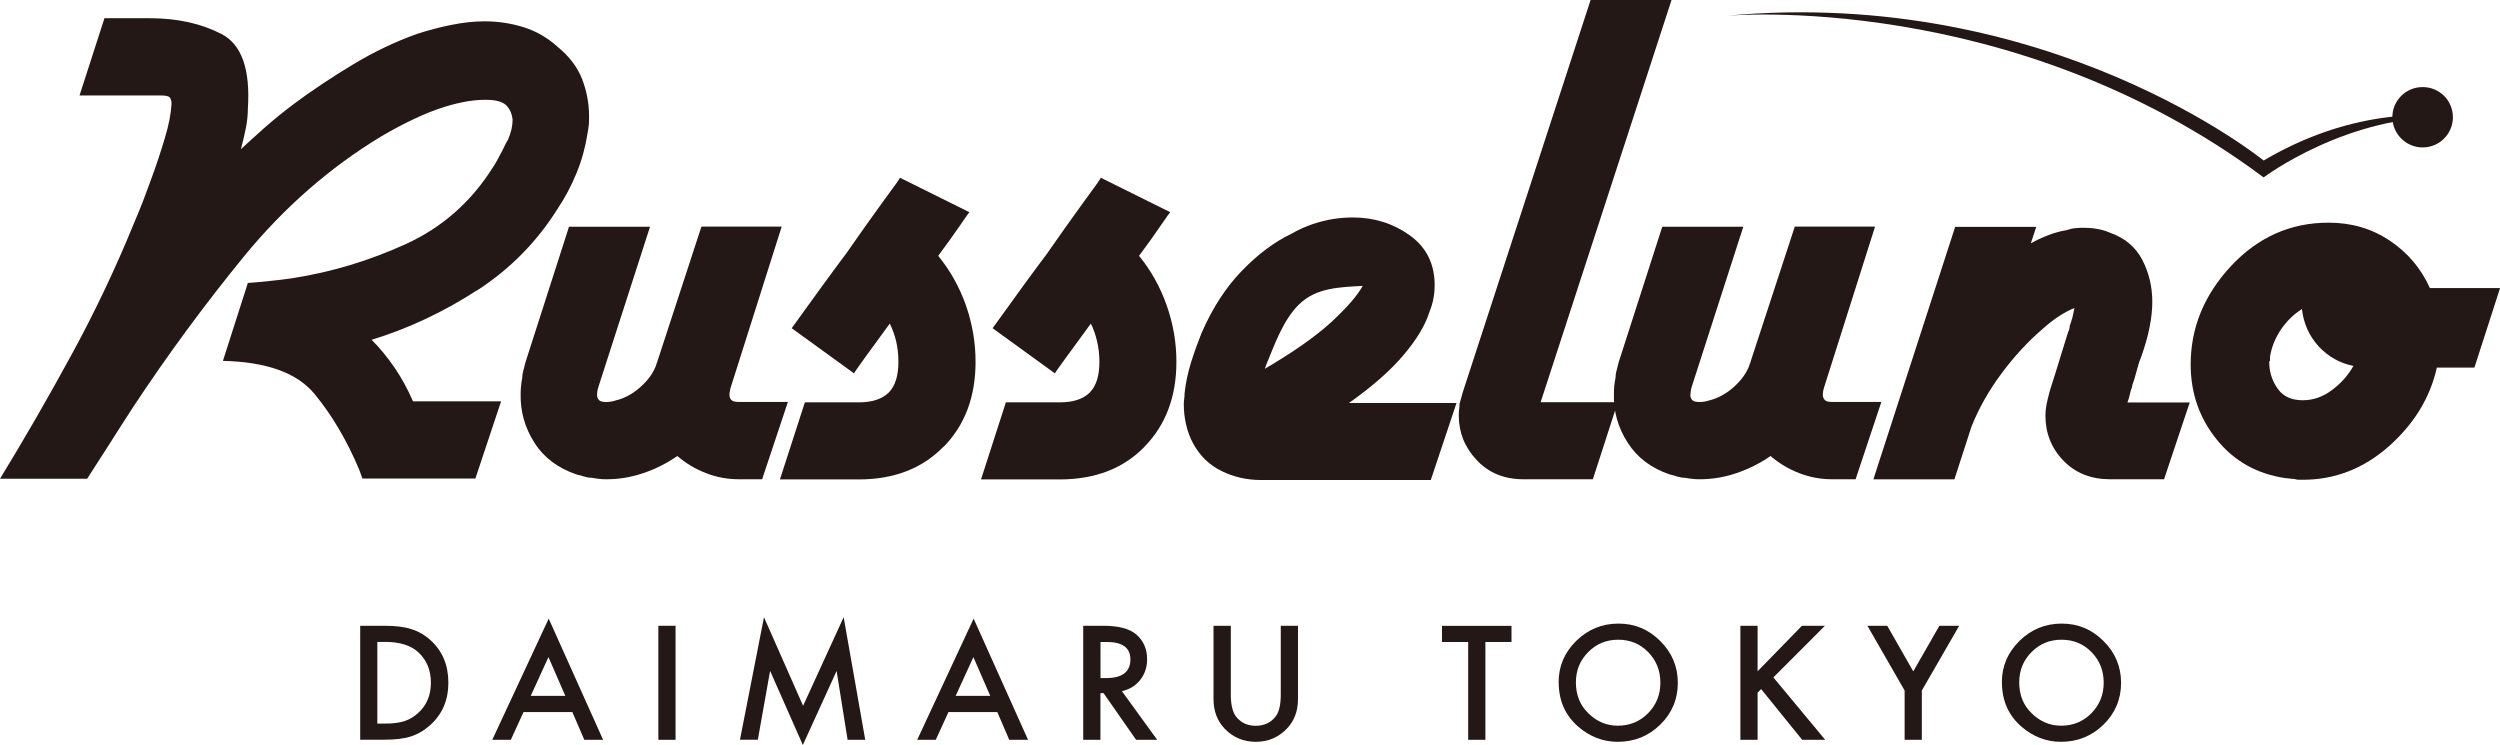 <?xml version="1.0" encoding="UTF-8"?>
<svg id="_レイヤー_2" data-name="レイヤー_2" xmlns="http://www.w3.org/2000/svg" viewBox="0 0 297.75 88.73">
  <defs>
    <style>
      .cls-1 {
        fill: #231815;
      }
    </style>
  </defs>
  <g id="_レイヤー_1-2" data-name="レイヤー_1">
    <g>
      <g>
        <path class="cls-1" d="M42.9,88.11v-13.58h2.85c1.37,0,2.44.13,3.24.4.85.26,1.62.71,2.31,1.34,1.4,1.28,2.1,2.96,2.1,5.04s-.73,3.78-2.19,5.07c-.73.65-1.5,1.09-2.31,1.34-.75.25-1.81.38-3.19.38h-2.81ZM44.95,86.18h.92c.92,0,1.69-.1,2.29-.29.61-.2,1.16-.53,1.65-.98,1.01-.92,1.51-2.12,1.51-3.6s-.5-2.7-1.49-3.62c-.9-.83-2.22-1.24-3.97-1.24h-.92v9.73Z"/>
        <path class="cls-1" d="M68.16,84.81h-5.81l-1.51,3.3h-2.21l6.72-14.43,6.48,14.43h-2.24l-1.42-3.3ZM67.33,82.88l-2.01-4.62-2.11,4.62h4.12Z"/>
        <path class="cls-1" d="M80.46,74.53v13.58h-2.05v-13.58h2.05Z"/>
        <path class="cls-1" d="M88.13,88.11l2.86-14.6,4.66,10.55,4.83-10.55,2.57,14.6h-2.1l-1.31-8.2-4.02,8.82-3.9-8.83-1.46,8.2h-2.12Z"/>
        <path class="cls-1" d="M118.77,84.81h-5.81l-1.51,3.3h-2.21l6.72-14.43,6.48,14.43h-2.24l-1.42-3.3ZM117.94,82.88l-2.01-4.62-2.11,4.62h4.12Z"/>
        <path class="cls-1" d="M133.62,82.32l4.2,5.79h-2.51l-3.88-5.56h-.37v5.56h-2.05v-13.58h2.4c1.79,0,3.09.34,3.89,1.01.88.75,1.32,1.74,1.32,2.97,0,.96-.28,1.79-.83,2.48-.55.69-1.28,1.13-2.18,1.33ZM131.07,80.76h.65c1.94,0,2.91-.74,2.91-2.22,0-1.39-.94-2.08-2.83-2.08h-.73v4.31Z"/>
        <path class="cls-1" d="M146.59,74.53v8.18c0,1.17.19,2.02.57,2.56.57.78,1.37,1.17,2.4,1.17s1.84-.39,2.41-1.17c.38-.52.57-1.38.57-2.56v-8.18h2.05v8.74c0,1.43-.45,2.61-1.34,3.53-1,1.03-2.23,1.55-3.69,1.55s-2.69-.52-3.69-1.55c-.89-.93-1.34-2.11-1.34-3.53v-8.74h2.05Z"/>
        <path class="cls-1" d="M176.91,76.46v11.65h-2.05v-11.65h-3.12v-1.92h8.28v1.92h-3.11Z"/>
        <path class="cls-1" d="M185.63,81.26c0-1.91.7-3.55,2.1-4.93,1.4-1.37,3.07-2.06,5.03-2.06s3.59.69,4.98,2.08c1.39,1.38,2.09,3.04,2.09,4.98s-.7,3.61-2.09,4.97c-1.4,1.37-3.09,2.05-5.07,2.05-1.75,0-3.33-.61-4.72-1.82-1.54-1.34-2.31-3.1-2.31-5.28ZM187.69,81.28c0,1.5.5,2.74,1.51,3.7,1,.97,2.16,1.45,3.47,1.45,1.43,0,2.63-.49,3.61-1.48.98-1,1.47-2.21,1.47-3.64s-.48-2.66-1.45-3.64c-.96-.99-2.15-1.48-3.57-1.48s-2.61.49-3.58,1.48c-.97.97-1.46,2.17-1.46,3.6Z"/>
        <path class="cls-1" d="M209.33,79.95l5.28-5.42h2.74l-6.14,6.15,6.17,7.43h-2.74l-4.89-6.04-.42.42v5.62h-2.05v-13.58h2.05v5.42Z"/>
        <path class="cls-1" d="M226.84,82.24l-4.43-7.71h2.36l3.1,5.43,3.11-5.43h2.36l-4.45,7.71v5.87h-2.05v-5.87Z"/>
        <path class="cls-1" d="M238.42,81.26c0-1.91.7-3.55,2.1-4.93,1.4-1.37,3.07-2.06,5.03-2.06s3.59.69,4.98,2.08c1.39,1.38,2.09,3.04,2.09,4.98s-.7,3.61-2.09,4.97c-1.4,1.37-3.09,2.05-5.07,2.05-1.75,0-3.33-.61-4.72-1.82-1.54-1.34-2.31-3.1-2.31-5.28ZM240.49,81.28c0,1.5.5,2.74,1.51,3.7,1,.97,2.16,1.45,3.47,1.45,1.43,0,2.63-.49,3.61-1.48.98-1,1.47-2.21,1.47-3.64s-.48-2.66-1.45-3.64c-.96-.99-2.15-1.48-3.57-1.48s-2.61.49-3.58,1.48c-.97.97-1.46,2.17-1.46,3.6Z"/>
      </g>
      <g>
        <path class="cls-1" d="M292.14,13.96c0,2-1.62,3.6-3.6,3.6s-3.61-1.61-3.61-3.6,1.61-3.59,3.61-3.59,3.6,1.6,3.6,3.59Z"/>
        <path class="cls-1" d="M205.59,1.88s34.02-3.12,64.01,19.25c0,0,10.08-7.6,22.39-7.16,0,0-10.3-2.02-22.39,5.15,0,0-25.51-20.82-64.01-17.24Z"/>
        <g>
          <path class="cls-1" d="M56.8,34.58c-3.96,2.57-8.14,4.54-12.54,5.89,1,.99,1.9,2.11,2.75,3.34.84,1.24,1.56,2.57,2.18,3.99h10.49l-3.06,9.19h-13.46c-.06-.18-.12-.35-.18-.51-.06-.15-.12-.33-.19-.52-1.48-3.52-3.26-6.53-5.33-9.04-2.07-2.51-5.71-3.82-10.91-3.94l2.97-9.28c.87-.06,1.75-.14,2.64-.24.9-.09,1.78-.19,2.64-.32,4.7-.73,9.21-2.1,13.55-4.08,4.33-1.98,7.8-5.04,10.39-9.19.12-.17.25-.38.37-.6.12-.21.25-.44.37-.69.18-.32.35-.63.51-.97.15-.34.32-.66.51-.97.19-.43.33-.85.42-1.25.09-.4.13-.8.13-1.16-.06-.62-.28-1.14-.65-1.58-.37-.42-1.03-.68-1.95-.74-1.55-.11-3.4.16-5.57.84-2.17.68-4.67,1.85-7.52,3.52-6.13,3.72-11.55,8.47-16.28,14.24-4.73,5.79-9.14,11.78-13.22,17.97-.93,1.43-1.84,2.84-2.74,4.27-.9,1.41-1.81,2.84-2.74,4.27H0c2.91-4.76,5.75-9.69,8.54-14.81,2.78-5.1,5.22-10.25,7.34-15.44.37-.87.73-1.74,1.07-2.6.33-.88.66-1.73.97-2.6.69-1.85,1.25-3.56,1.71-5.12.47-1.53.73-2.89.8-4.08,0-.37-.08-.62-.24-.79-.16-.15-.51-.21-1.07-.21h-9.65l2.97-9.2h5.38c3.28,0,6.12.62,8.54,1.87,2.41,1.23,3.47,4.2,3.16,8.9,0,.75-.08,1.5-.23,2.28-.15.77-.36,1.63-.6,2.55.86-.8,1.82-1.67,2.87-2.6,1.05-.93,2.19-1.85,3.44-2.79,2.16-1.61,4.5-3.17,7.01-4.68,2.5-1.51,5.05-2.73,7.65-3.66,1.36-.44,2.72-.8,4.08-1.07,1.36-.28,2.69-.43,3.98-.43,1.61,0,3.16.24,4.64.7,1.5.47,2.86,1.25,4.09,2.37,1.36,1.12,2.32,2.38,2.88,3.81.55,1.43.83,2.91.83,4.45,0,.38-.01.73-.04,1.07-.04.35-.09.67-.15.98-.25,1.6-.68,3.17-1.3,4.68-.62,1.52-1.36,2.92-2.23,4.22-2.48,3.97-5.69,7.23-9.65,9.79Z"/>
          <path class="cls-1" d="M90.79,57.08h-2.79c-1.36,0-2.67-.24-3.94-.74-1.27-.49-2.4-1.18-3.39-2.03-1.24.86-2.58,1.54-4.03,2.03-1.45.5-2.93.74-4.41.74-.31,0-.6-.01-.88-.05-.28-.03-.58-.07-.88-.13-.32,0-.61-.05-.89-.14-.27-.1-.57-.17-.88-.24-2.23-.75-3.92-2.01-5.06-3.81-1.14-1.79-1.68-3.73-1.63-5.84,0-.31.02-.62.05-.93.03-.31.08-.62.14-.92,0-.31.05-.62.14-.93.09-.32.18-.63.24-.93l5.19-16.16h9.65l-6.13,19.02c-.06.18-.11.38-.14.56-.04.19-.04.35-.04.46,0,.25.07.44.23.61.16.16.44.23.88.23.19,0,.37-.03.56-.05.18-.03.37-.08.56-.14,1.05-.25,2.04-.79,2.96-1.62.94-.84,1.55-1.72,1.87-2.65,0-.06,0-.11.04-.14.03-.03.05-.09.05-.13l5.28-16.16h9.56l-6.03,19.02c-.07.18-.11.38-.14.56-.04.19-.05.35-.05.46,0,.25.07.44.23.61.15.16.45.23.88.23h5.85l-3.06,9.18Z"/>
          <path class="cls-1" d="M112.37,53.2c-2.54,2.61-5.91,3.9-10.1,3.9h-9.38l2.97-9.18h6.41c1.6,0,2.79-.39,3.57-1.16.77-.77,1.16-1.99,1.16-3.67,0-.86-.09-1.68-.27-2.45-.19-.77-.44-1.47-.76-2.1-1.17,1.61-2.18,2.98-3.01,4.13-.84,1.15-1.24,1.75-1.24,1.8l-7.43-5.38c2.67-3.71,4.82-6.68,6.5-8.91,1.54-2.22,3-4.27,4.35-6.13,1.36-1.84,2.05-2.81,2.05-2.88l8.26,4.1c-.06.06-.43.58-1.11,1.58-.68.99-1.55,2.2-2.6,3.62,1.43,1.74,2.52,3.7,3.3,5.89.77,2.21,1.15,4.45,1.15,6.73,0,4.15-1.26,7.53-3.8,10.12Z"/>
          <path class="cls-1" d="M136.32,53.2c-2.53,2.61-5.91,3.9-10.12,3.9h-9.36l2.96-9.18h6.4c1.62,0,2.8-.39,3.58-1.16.77-.77,1.16-1.99,1.16-3.67,0-.86-.1-1.68-.28-2.45-.18-.77-.42-1.47-.74-2.1-1.18,1.61-2.18,2.98-3.02,4.13-.84,1.15-1.26,1.75-1.26,1.8l-7.42-5.38c2.66-3.71,4.82-6.68,6.5-8.91,1.54-2.22,3-4.27,4.35-6.13,1.36-1.84,2.04-2.81,2.04-2.88l8.26,4.1c-.06.06-.43.58-1.12,1.58-.67.99-1.54,2.2-2.59,3.62,1.42,1.74,2.52,3.7,3.29,5.89.78,2.21,1.16,4.45,1.16,6.73,0,4.15-1.27,7.53-3.81,10.12Z"/>
          <path class="cls-1" d="M170.4,57.17h-20.23c-1.67,0-3.23-.36-4.68-1.07-1.46-.71-2.59-1.81-3.39-3.29-.37-.68-.65-1.43-.83-2.22-.19-.8-.28-1.61-.28-2.42,0-.18.01-.38.04-.6.04-.22.05-.45.05-.7.13-1.23.39-2.48.79-3.76.4-1.26.82-2.42,1.25-3.48,1.29-2.96,2.9-5.43,4.78-7.37,1.88-1.94,3.84-3.43,5.89-4.41.87-.5,1.72-.88,2.56-1.16.83-.28,1.65-.48,2.45-.61.37-.06.75-.1,1.12-.13.36-.03.77-.05,1.21-.05,2.54,0,4.79.71,6.78,2.13,1.98,1.43,2.96,3.4,2.96,5.95,0,.48-.04,1-.14,1.53-.09.53-.26,1.09-.51,1.72-.49,1.54-1.51,3.23-3.06,5.06-1.54,1.83-3.71,3.73-6.5,5.71h12.81l-3.07,9.19ZM154.78,36.19c-2.02,1.94-3.05,5.07-4.02,7.38,0,.08-.02.14-.06.18-.03.02-.05.1-.05.17,3.44-2.02,6.06-3.87,7.9-5.55,1.82-1.69,3.08-3.12,3.75-4.32-2.68.15-5.51.2-7.52,2.15Z"/>
          <path class="cls-1" d="M183.49,47.9h9.19l-2.97,9.18h-8.27c-2.29,0-4.14-.76-5.56-2.28-1.43-1.51-2.14-3.29-2.14-5.33,0-.24.01-.48.04-.7.03-.21.05-.45.05-.69.07-.18.11-.4.18-.61.06-.21.12-.45.19-.7L189.44,0h9.64l-15.59,47.9Z"/>
          <path class="cls-1" d="M221,57.08h-2.79c-1.37,0-2.67-.24-3.95-.74-1.27-.49-2.4-1.18-3.39-2.03-1.23.86-2.59,1.54-4.03,2.03-1.45.5-2.92.74-4.4.74-.32,0-.61-.01-.9-.05-.27-.03-.57-.07-.88-.13-.31,0-.6-.05-.88-.14-.27-.1-.57-.17-.87-.24-2.24-.75-3.91-2.01-5.06-3.81-1.15-1.79-1.7-3.73-1.63-5.84,0-.31.01-.62.04-.93.03-.31.08-.62.15-.92,0-.31.04-.62.14-.93.08-.32.16-.63.23-.93l5.2-16.16h9.65l-6.13,19.02c-.06.18-.1.38-.13.56-.03.19-.05.35-.05.46,0,.25.08.44.23.61.16.16.45.23.9.23.17,0,.36-.03.55-.05.18-.03.37-.08.56-.14,1.05-.25,2.03-.79,2.96-1.62.92-.84,1.55-1.72,1.86-2.65,0-.06.01-.11.05-.14.03-.03.04-.09.04-.13l5.29-16.16h9.56l-6.03,19.02c-.07.18-.11.38-.15.56-.03.19-.04.35-.04.46,0,.25.08.44.24.61.14.16.44.23.88.23h5.85l-3.06,9.18Z"/>
          <path class="cls-1" d="M257.71,57.08h-6.4c-2.28,0-4.14-.74-5.56-2.22-1.43-1.48-2.14-3.28-2.14-5.39,0-.42.05-.87.14-1.34.1-.45.2-.91.32-1.34.12-.43.24-.84.38-1.25.12-.41.24-.79.37-1.16.24-.81.5-1.61.74-2.41.25-.8.5-1.61.75-2.41.07-.13.11-.25.14-.37.04-.13.05-.25.05-.38.12-.31.23-.65.33-1.01.08-.37.17-.75.24-1.11-.5.18-1.09.49-1.77.92-.68.44-1.36.97-2.04,1.58-1.73,1.48-3.36,3.25-4.88,5.29-1.51,2.03-2.7,4.14-3.57,6.31l-2.04,6.3h-9.65l9.74-30.07h9.66l-.65,1.96c.67-.38,1.37-.7,2.08-.97.72-.28,1.44-.48,2.19-.6.37-.13.72-.21,1.06-.24.35-.04.69-.04,1.07-.04.49,0,.99.04,1.52.14.53.09,1.01.23,1.44.42,1.8.62,3.09,1.69,3.91,3.24.8,1.55,1.2,3.21,1.2,5.02,0,.93-.11,1.93-.32,3.01-.21,1.09-.55,2.25-.98,3.48-.19.44-.34.89-.46,1.36-.12.45-.25.9-.37,1.33-.06.19-.13.36-.18.52-.07.15-.09.29-.09.41-.13.32-.22.62-.28.94-.07.3-.16.61-.28.93h7.42l-3.07,9.18Z"/>
          <path class="cls-1" d="M294.69,43.78h-4.46c-.8,3.58-2.71,6.7-5.7,9.36-3.01,2.66-6.43,4-10.26,4h-.51c-.15,0-.32-.04-.52-.1-.18,0-.35-.01-.5-.04-.16-.02-.33-.05-.52-.05-3.4-.49-6.13-2.03-8.2-4.59-2.08-2.57-3.11-5.56-3.11-8.95,0-4.39,1.61-8.3,4.82-11.74,3.22-3.44,7.09-5.15,11.61-5.15,2.72,0,5.15.71,7.28,2.14,2.13,1.42,3.73,3.31,4.78,5.65h8.36l-3.06,9.48ZM276.16,41.26c-1.14-1.24-1.8-2.72-2-4.45-.98.62-1.82,1.43-2.51,2.45-.68,1.02-1.1,2.09-1.29,3.2v.48c-.07.06-.09.13-.09.22v.24c.06,1.11.42,2.1,1.06,2.97.65.87,1.62,1.3,2.93,1.3,1.23,0,2.4-.4,3.47-1.21,1.08-.8,1.94-1.76,2.56-2.88-1.61-.32-2.98-1.09-4.14-2.32Z"/>
        </g>
      </g>
    </g>
  </g>
</svg>